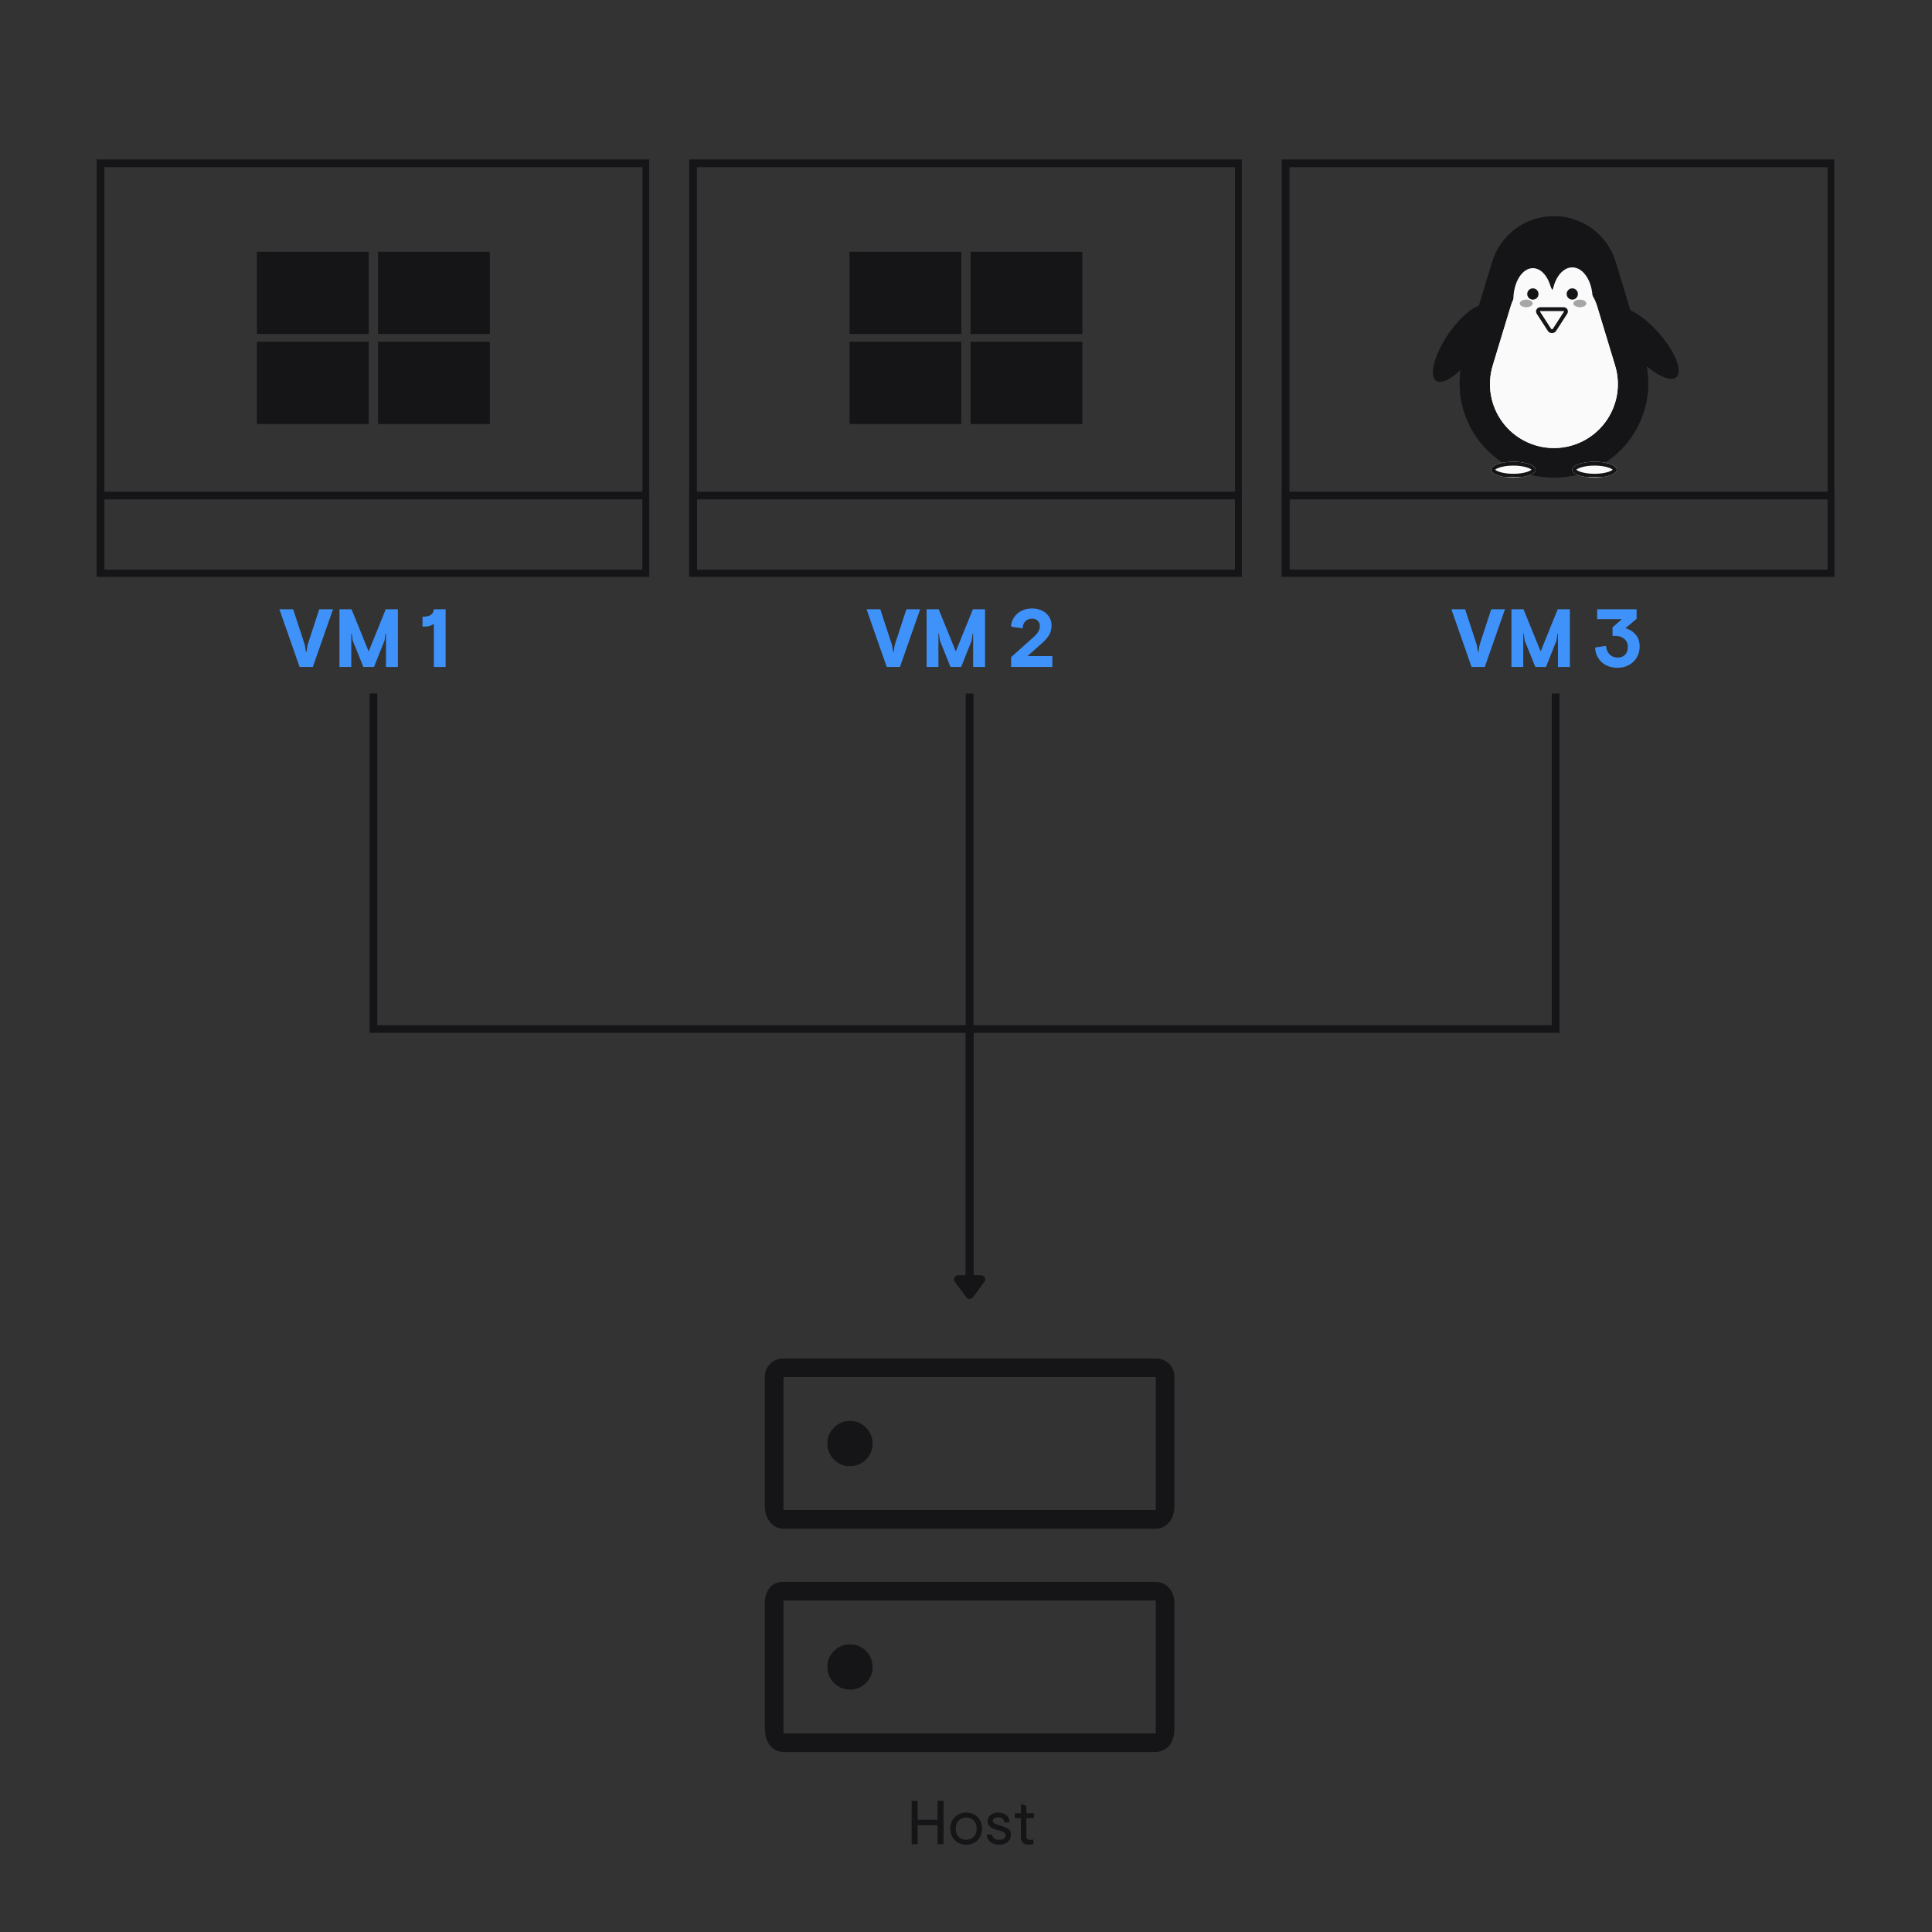 <svg xmlns="http://www.w3.org/2000/svg" xmlns:xlink="http://www.w3.org/1999/xlink" width="500" zoomAndPan="magnify" viewBox="0 0 375 375" height="500" preserveAspectRatio="xMidYMid meet" version="1.0"><rect x="0" y="0" width="375" height="375" fill="#333333" stroke="none"/><defs><g/><clipPath id="e2f90f1ce4"><path d="M 18.758 30.953 L 126.008 30.953 L 126.008 111.953 L 18.758 111.953 Z M 18.758 30.953 " clip-rule="nonzero"/></clipPath><clipPath id="b22e71c97f"><path d="M 18.762 95.434 L 126.008 95.434 L 126.008 111.934 L 18.762 111.934 Z M 18.762 95.434 " clip-rule="nonzero"/></clipPath><clipPath id="b4bd60e78c"><path d="M 248.785 30.953 L 356.035 30.953 L 356.035 111.953 L 248.785 111.953 Z M 248.785 30.953 " clip-rule="nonzero"/></clipPath><clipPath id="208076ae6b"><path d="M 248.789 95.434 L 356.035 95.434 L 356.035 111.934 L 248.789 111.934 Z M 248.789 95.434 " clip-rule="nonzero"/></clipPath><clipPath id="ce89c3b20b"><path d="M 49.875 48.875 L 71.598 48.875 L 71.598 64.832 L 49.875 64.832 Z M 49.875 48.875 " clip-rule="nonzero"/></clipPath><clipPath id="5bfddd1523"><path d="M 0.875 0.875 L 22.598 0.875 L 22.598 16.832 L 0.875 16.832 Z M 0.875 0.875 " clip-rule="nonzero"/></clipPath><clipPath id="e7d3131077"><rect x="0" width="23" y="0" height="17"/></clipPath><clipPath id="9df22fa9eb"><path d="M 49.875 66.344 L 71.598 66.344 L 71.598 82.305 L 49.875 82.305 Z M 49.875 66.344 " clip-rule="nonzero"/></clipPath><clipPath id="7ad70a8656"><path d="M 0.875 0.344 L 22.598 0.344 L 22.598 16.305 L 0.875 16.305 Z M 0.875 0.344 " clip-rule="nonzero"/></clipPath><clipPath id="dafaa3771a"><rect x="0" width="23" y="0" height="17"/></clipPath><clipPath id="802334e7ec"><path d="M 73.375 48.875 L 95.098 48.875 L 95.098 64.832 L 73.375 64.832 Z M 73.375 48.875 " clip-rule="nonzero"/></clipPath><clipPath id="a2bf4caf1a"><path d="M 0.375 0.875 L 22.098 0.875 L 22.098 16.832 L 0.375 16.832 Z M 0.375 0.875 " clip-rule="nonzero"/></clipPath><clipPath id="3284fb6a4d"><rect x="0" width="23" y="0" height="17"/></clipPath><clipPath id="948c4f7d2a"><path d="M 73.375 66.344 L 95.098 66.344 L 95.098 82.305 L 73.375 82.305 Z M 73.375 66.344 " clip-rule="nonzero"/></clipPath><clipPath id="976be3e4e2"><path d="M 0.375 0.344 L 22.098 0.344 L 22.098 16.305 L 0.375 16.305 Z M 0.375 0.344 " clip-rule="nonzero"/></clipPath><clipPath id="8a26b1048b"><rect x="0" width="23" y="0" height="17"/></clipPath><clipPath id="74b704f1c8"><path d="M 133.773 30.953 L 241.023 30.953 L 241.023 111.953 L 133.773 111.953 Z M 133.773 30.953 " clip-rule="nonzero"/></clipPath><clipPath id="6fd17493e0"><path d="M 133.777 95.434 L 241.023 95.434 L 241.023 111.934 L 133.777 111.934 Z M 133.777 95.434 " clip-rule="nonzero"/></clipPath><clipPath id="410e4050a4"><path d="M 164.891 48.875 L 186.609 48.875 L 186.609 64.832 L 164.891 64.832 Z M 164.891 48.875 " clip-rule="nonzero"/></clipPath><clipPath id="c876862dfc"><path d="M 0.891 0.875 L 22.609 0.875 L 22.609 16.832 L 0.891 16.832 Z M 0.891 0.875 " clip-rule="nonzero"/></clipPath><clipPath id="91bcec95d8"><rect x="0" width="23" y="0" height="17"/></clipPath><clipPath id="2fd36f06d9"><path d="M 164.891 66.344 L 186.609 66.344 L 186.609 82.305 L 164.891 82.305 Z M 164.891 66.344 " clip-rule="nonzero"/></clipPath><clipPath id="1e0d406a14"><path d="M 0.891 0.344 L 22.609 0.344 L 22.609 16.305 L 0.891 16.305 Z M 0.891 0.344 " clip-rule="nonzero"/></clipPath><clipPath id="132669be9a"><rect x="0" width="23" y="0" height="17"/></clipPath><clipPath id="989ef43c04"><path d="M 188.391 48.875 L 210.109 48.875 L 210.109 64.832 L 188.391 64.832 Z M 188.391 48.875 " clip-rule="nonzero"/></clipPath><clipPath id="1f44163400"><path d="M 0.391 0.875 L 22.109 0.875 L 22.109 16.832 L 0.391 16.832 Z M 0.391 0.875 " clip-rule="nonzero"/></clipPath><clipPath id="fa5a5509a3"><rect x="0" width="23" y="0" height="17"/></clipPath><clipPath id="daa1341d70"><path d="M 188.391 66.344 L 210.109 66.344 L 210.109 82.305 L 188.391 82.305 Z M 188.391 66.344 " clip-rule="nonzero"/></clipPath><clipPath id="57b79bdf22"><path d="M 0.391 0.344 L 22.109 0.344 L 22.109 16.305 L 0.391 16.305 Z M 0.391 0.344 " clip-rule="nonzero"/></clipPath><clipPath id="f4ddf5bfad"><rect x="0" width="23" y="0" height="17"/></clipPath><clipPath id="162143f6da"><path d="M 283.309 41.824 L 319.926 41.824 L 319.926 92.891 L 283.309 92.891 Z M 283.309 41.824 " clip-rule="nonzero"/></clipPath><clipPath id="6c012b8aa8"><path d="M 313.59 50.848 L 319.125 69.109 C 320.809 74.656 319.766 80.668 316.312 85.32 C 312.863 89.973 307.41 92.715 301.617 92.715 C 295.824 92.715 290.375 89.973 286.922 85.32 C 283.473 80.668 282.426 74.656 284.109 69.109 L 289.648 50.848 C 291.246 45.574 296.105 41.969 301.617 41.969 C 307.129 41.969 311.988 45.574 313.59 50.848 Z M 313.59 50.848 " clip-rule="nonzero"/></clipPath><clipPath id="5531d16200"><path d="M 0.309 0.824 L 36.926 0.824 L 36.926 51.879 L 0.309 51.879 Z M 0.309 0.824 " clip-rule="nonzero"/></clipPath><clipPath id="15be146368"><path d="M 30.59 9.848 L 36.125 28.109 C 37.809 33.656 36.766 39.668 33.312 44.32 C 29.863 48.973 24.41 51.715 18.617 51.715 C 12.824 51.715 7.375 48.973 3.922 44.32 C 0.473 39.668 -0.574 33.656 1.109 28.109 L 6.648 9.848 C 8.246 4.574 13.105 0.969 18.617 0.969 C 24.129 0.969 28.988 4.574 30.59 9.848 Z M 30.59 9.848 " clip-rule="nonzero"/></clipPath><clipPath id="6ae162b371"><rect x="0" width="37" y="0" height="52"/></clipPath><clipPath id="badb1d3818"><path d="M 283.117 41.438 L 320 41.438 L 320 92.375 L 283.117 92.375 Z M 283.117 41.438 " clip-rule="nonzero"/></clipPath><clipPath id="e21e2bc6e9"><path d="M 313.582 50.848 L 319.117 69.105 C 320.797 74.648 319.754 80.66 316.305 85.312 C 312.855 89.965 307.402 92.707 301.613 92.707 C 295.82 92.707 290.371 89.965 286.922 85.312 C 283.469 80.66 282.426 74.648 284.105 69.105 L 289.645 50.848 C 291.242 45.574 296.102 41.969 301.613 41.969 C 307.121 41.969 311.98 45.574 313.582 50.848 Z M 313.582 50.848 " clip-rule="nonzero"/></clipPath><clipPath id="5a0ad97138"><path d="M 289.199 53.102 L 314.039 53.102 L 314.039 87 L 289.199 87 Z M 289.199 53.102 " clip-rule="nonzero"/></clipPath><clipPath id="470b0755b0"><path d="M 309.984 59.383 L 313.496 70.961 C 314.637 74.723 313.93 78.801 311.586 81.957 C 309.246 85.113 305.547 86.973 301.617 86.973 C 297.688 86.973 293.988 85.113 291.648 81.957 C 289.309 78.801 288.598 74.723 289.738 70.961 L 293.25 59.383 C 294.367 55.699 297.766 53.176 301.617 53.176 C 305.469 53.176 308.867 55.699 309.984 59.383 Z M 309.984 59.383 " clip-rule="nonzero"/></clipPath><clipPath id="15e8a4fff3"><path d="M 0.199 0.102 L 25.039 0.102 L 25.039 34 L 0.199 34 Z M 0.199 0.102 " clip-rule="nonzero"/></clipPath><clipPath id="296fe1f45f"><path d="M 20.984 6.383 L 24.496 17.961 C 25.637 21.723 24.93 25.801 22.586 28.957 C 20.246 32.113 16.547 33.973 12.617 33.973 C 8.688 33.973 4.988 32.113 2.648 28.957 C 0.309 25.801 -0.402 21.723 0.738 17.961 L 4.25 6.383 C 5.367 2.699 8.766 0.176 12.617 0.176 C 16.469 0.176 19.867 2.699 20.984 6.383 Z M 20.984 6.383 " clip-rule="nonzero"/></clipPath><clipPath id="7eb37d1802"><rect x="0" width="26" y="0" height="34"/></clipPath><clipPath id="9af5e46152"><path d="M 289.066 53 L 314.16 53 L 314.16 87 L 289.066 87 Z M 289.066 53 " clip-rule="nonzero"/></clipPath><clipPath id="1d66cdf6c2"><path d="M 309.977 59.379 L 313.484 70.953 C 314.625 74.711 313.918 78.789 311.578 81.945 C 309.238 85.098 305.539 86.961 301.613 86.961 C 297.684 86.961 293.988 85.098 291.645 81.945 C 289.305 78.789 288.598 74.711 289.738 70.953 L 293.246 59.379 C 294.363 55.695 297.762 53.176 301.613 53.176 C 305.461 53.176 308.859 55.695 309.977 59.379 Z M 309.977 59.379 " clip-rule="nonzero"/></clipPath><clipPath id="44a8ef0612"><path d="M 299.23 52.652 L 303.398 52.652 L 303.398 56.293 L 299.23 56.293 Z M 299.23 52.652 " clip-rule="nonzero"/></clipPath><clipPath id="fd99bace4d"><path d="M 301.316 56.293 L 299.234 52.652 L 303.398 52.652 Z M 301.316 56.293 " clip-rule="nonzero"/></clipPath><clipPath id="f11f9d865b"><path d="M 0.23 0.652 L 4.398 0.652 L 4.398 4.293 L 0.23 4.293 Z M 0.23 0.652 " clip-rule="nonzero"/></clipPath><clipPath id="086e1d71bd"><path d="M 2.316 4.293 L 0.234 0.652 L 4.398 0.652 Z M 2.316 4.293 " clip-rule="nonzero"/></clipPath><clipPath id="1b771154d2"><rect x="0" width="5" y="0" height="5"/></clipPath><clipPath id="9d4dc1bdb7"><path d="M 293.742 52.047 L 301.316 52.047 L 301.316 64.297 L 293.742 64.297 Z M 293.742 52.047 " clip-rule="nonzero"/></clipPath><clipPath id="0f1c79c615"><path d="M 297.531 52.047 C 295.438 52.047 293.742 54.781 293.742 58.156 C 293.742 61.535 295.438 64.27 297.531 64.27 C 299.621 64.27 301.316 61.535 301.316 58.156 C 301.316 54.781 299.621 52.047 297.531 52.047 Z M 297.531 52.047 " clip-rule="nonzero"/></clipPath><clipPath id="37902ddfbb"><path d="M 0.742 0.047 L 8.316 0.047 L 8.316 12.297 L 0.742 12.297 Z M 0.742 0.047 " clip-rule="nonzero"/></clipPath><clipPath id="8ce8cf6446"><path d="M 4.531 0.047 C 2.438 0.047 0.742 2.781 0.742 6.156 C 0.742 9.535 2.438 12.27 4.531 12.27 C 6.621 12.27 8.316 9.535 8.316 6.156 C 8.316 2.781 6.621 0.047 4.531 0.047 Z M 4.531 0.047 " clip-rule="nonzero"/></clipPath><clipPath id="84680072fb"><rect x="0" width="9" y="0" height="13"/></clipPath><clipPath id="8b40a41718"><path d="M 301.242 51.895 L 309.117 51.895 L 309.117 64.137 L 301.242 64.137 Z M 301.242 51.895 " clip-rule="nonzero"/></clipPath><clipPath id="7ec344f3d1"><path d="M 305.18 51.895 C 303.004 51.895 301.242 54.633 301.242 58.008 C 301.242 61.383 303.004 64.121 305.18 64.121 C 307.355 64.121 309.117 61.383 309.117 58.008 C 309.117 54.633 307.355 51.895 305.18 51.895 Z M 305.18 51.895 " clip-rule="nonzero"/></clipPath><clipPath id="13a7d9977d"><path d="M 0.242 0.895 L 8.117 0.895 L 8.117 13.137 L 0.242 13.137 Z M 0.242 0.895 " clip-rule="nonzero"/></clipPath><clipPath id="21737e92d2"><path d="M 4.18 0.895 C 2.004 0.895 0.242 3.633 0.242 7.008 C 0.242 10.383 2.004 13.121 4.18 13.121 C 6.355 13.121 8.117 10.383 8.117 7.008 C 8.117 3.633 6.355 0.895 4.18 0.895 Z M 4.18 0.895 " clip-rule="nonzero"/></clipPath><clipPath id="4fb011ebb0"><rect x="0" width="9" y="0" height="14"/></clipPath><clipPath id="0febd98d95"><path d="M 305.18 89.621 L 313.812 89.621 L 313.812 92.715 L 305.18 92.715 Z M 305.18 89.621 " clip-rule="nonzero"/></clipPath><clipPath id="3f1a95bbbf"><path d="M 309.496 89.621 C 307.113 89.621 305.18 90.316 305.18 91.168 C 305.18 92.023 307.113 92.715 309.496 92.715 C 311.879 92.715 313.812 92.023 313.812 91.168 C 313.812 90.316 311.879 89.621 309.496 89.621 Z M 309.496 89.621 " clip-rule="nonzero"/></clipPath><clipPath id="824e7d0c5e"><path d="M 0.18 0.621 L 8.812 0.621 L 8.812 3.715 L 0.18 3.715 Z M 0.18 0.621 " clip-rule="nonzero"/></clipPath><clipPath id="345e3636ef"><path d="M 4.496 0.621 C 2.113 0.621 0.18 1.316 0.18 2.168 C 0.18 3.023 2.113 3.715 4.496 3.715 C 6.879 3.715 8.812 3.023 8.812 2.168 C 8.812 1.316 6.879 0.621 4.496 0.621 Z M 4.496 0.621 " clip-rule="nonzero"/></clipPath><clipPath id="6c5752690d"><rect x="0" width="9" y="0" height="4"/></clipPath><clipPath id="a9513c41f6"><path d="M 305.18 89.621 L 313.809 89.621 L 313.809 92.621 L 305.18 92.621 Z M 305.18 89.621 " clip-rule="nonzero"/></clipPath><clipPath id="f1dc8fb6d1"><path d="M 309.492 89.621 C 307.109 89.621 305.18 90.316 305.18 91.168 C 305.18 92.023 307.109 92.715 309.492 92.715 C 311.875 92.715 313.805 92.023 313.805 91.168 C 313.805 90.316 311.875 89.621 309.492 89.621 Z M 309.492 89.621 " clip-rule="nonzero"/></clipPath><clipPath id="68f0fd994b"><path d="M 289.426 89.621 L 298.059 89.621 L 298.059 92.715 L 289.426 92.715 Z M 289.426 89.621 " clip-rule="nonzero"/></clipPath><clipPath id="01def53bde"><path d="M 293.742 89.621 C 291.359 89.621 289.426 90.316 289.426 91.168 C 289.426 92.023 291.359 92.715 293.742 92.715 C 296.125 92.715 298.059 92.023 298.059 91.168 C 298.059 90.316 296.125 89.621 293.742 89.621 Z M 293.742 89.621 " clip-rule="nonzero"/></clipPath><clipPath id="2e0cc3afce"><path d="M 0.426 0.621 L 9.059 0.621 L 9.059 3.715 L 0.426 3.715 Z M 0.426 0.621 " clip-rule="nonzero"/></clipPath><clipPath id="759633f46b"><path d="M 4.742 0.621 C 2.359 0.621 0.426 1.316 0.426 2.168 C 0.426 3.023 2.359 3.715 4.742 3.715 C 7.125 3.715 9.059 3.023 9.059 2.168 C 9.059 1.316 7.125 0.621 4.742 0.621 Z M 4.742 0.621 " clip-rule="nonzero"/></clipPath><clipPath id="fde817a99f"><rect x="0" width="10" y="0" height="4"/></clipPath><clipPath id="3934de2d7a"><path d="M 289.426 89.621 L 298.055 89.621 L 298.055 92.621 L 289.426 92.621 Z M 289.426 89.621 " clip-rule="nonzero"/></clipPath><clipPath id="37860d733a"><path d="M 293.738 89.621 C 291.359 89.621 289.426 90.316 289.426 91.168 C 289.426 92.023 291.359 92.715 293.738 92.715 C 296.121 92.715 298.051 92.023 298.051 91.168 C 298.051 90.316 296.121 89.621 293.738 89.621 Z M 293.738 89.621 " clip-rule="nonzero"/></clipPath><clipPath id="dbcd199530"><path d="M 278 59 L 290 59 L 290 75 L 278 75 Z M 278 59 " clip-rule="nonzero"/></clipPath><clipPath id="bb18e95950"><path d="M 276.168 72.133 L 286.035 57.625 L 291.238 61.164 L 281.371 75.672 Z M 276.168 72.133 " clip-rule="nonzero"/></clipPath><clipPath id="125f1d9616"><path d="M 281.102 64.879 C 278.379 68.887 277.332 72.926 278.77 73.902 C 280.207 74.879 283.578 72.426 286.305 68.418 C 289.027 64.41 290.07 60.371 288.637 59.395 C 287.199 58.418 283.824 60.875 281.102 64.879 Z M 281.102 64.879 " clip-rule="nonzero"/></clipPath><clipPath id="64c3221d55"><path d="M 0 0 L 12 0 L 12 15.879 L 0 15.879 Z M 0 0 " clip-rule="nonzero"/></clipPath><clipPath id="ec405d4cd1"><path d="M -1.832 13.133 L 8.035 -1.375 L 13.238 2.164 L 3.371 16.672 Z M -1.832 13.133 " clip-rule="nonzero"/></clipPath><clipPath id="28ed0e00bc"><path d="M 3.102 5.879 C 0.379 9.887 -0.668 13.926 0.77 14.902 C 2.207 15.879 5.578 13.426 8.305 9.418 C 11.027 5.41 12.07 1.371 10.637 0.395 C 9.199 -0.582 5.824 1.875 3.102 5.879 Z M 3.102 5.879 " clip-rule="nonzero"/></clipPath><clipPath id="5ce1869952"><rect x="0" width="12" y="0" height="16"/></clipPath><clipPath id="2b12d2ba22"><path d="M 313 59 L 326 59 L 326 74 L 313 74 Z M 313 59 " clip-rule="nonzero"/></clipPath><clipPath id="639de3c439"><path d="M 323.027 75.289 L 311.367 62.176 L 316.07 57.996 L 327.727 71.109 Z M 323.027 75.289 " clip-rule="nonzero"/></clipPath><clipPath id="42f4a24fe1"><path d="M 317.199 68.734 C 320.418 72.355 324.078 74.352 325.379 73.199 C 326.676 72.047 325.117 68.176 321.898 64.555 C 318.68 60.934 315.02 58.934 313.723 60.086 C 312.422 61.242 313.98 65.113 317.199 68.734 Z M 317.199 68.734 " clip-rule="nonzero"/></clipPath><clipPath id="3a2d5fe875"><path d="M 0 0 L 13 0 L 13 15 L 0 15 Z M 0 0 " clip-rule="nonzero"/></clipPath><clipPath id="0d80d53605"><path d="M 10.027 16.289 L -1.633 3.176 L 3.07 -1.004 L 14.727 12.109 Z M 10.027 16.289 " clip-rule="nonzero"/></clipPath><clipPath id="d45eaea823"><path d="M 4.199 9.734 C 7.418 13.355 11.078 15.352 12.379 14.199 C 13.676 13.047 12.117 9.176 8.898 5.555 C 5.68 1.934 2.02 -0.066 0.723 1.086 C -0.578 2.242 0.98 6.113 4.199 9.734 Z M 4.199 9.734 " clip-rule="nonzero"/></clipPath><clipPath id="b4a152b519"><rect x="0" width="13" y="0" height="15"/></clipPath><clipPath id="789c9bcc7d"><path d="M 296.434 55.969 L 298.625 55.969 L 298.625 58.156 L 296.434 58.156 Z M 296.434 55.969 " clip-rule="nonzero"/></clipPath><clipPath id="0ef257468c"><path d="M 297.531 55.969 C 296.926 55.969 296.434 56.457 296.434 57.062 C 296.434 57.668 296.926 58.156 297.531 58.156 C 298.133 58.156 298.625 57.668 298.625 57.062 C 298.625 56.457 298.133 55.969 297.531 55.969 Z M 297.531 55.969 " clip-rule="nonzero"/></clipPath><clipPath id="6b287d8aea"><path d="M 0.434 0.969 L 2.625 0.969 L 2.625 3.156 L 0.434 3.156 Z M 0.434 0.969 " clip-rule="nonzero"/></clipPath><clipPath id="f463549d94"><path d="M 1.531 0.969 C 0.926 0.969 0.434 1.457 0.434 2.062 C 0.434 2.668 0.926 3.156 1.531 3.156 C 2.133 3.156 2.625 2.668 2.625 2.062 C 2.625 1.457 2.133 0.969 1.531 0.969 Z M 1.531 0.969 " clip-rule="nonzero"/></clipPath><clipPath id="4b65b06c9f"><rect x="0" width="3" y="0" height="4"/></clipPath><clipPath id="0d569fb1d6"><path d="M 304.086 55.969 L 306.273 55.969 L 306.273 58.156 L 304.086 58.156 Z M 304.086 55.969 " clip-rule="nonzero"/></clipPath><clipPath id="9b1c1f508f"><path d="M 305.18 55.969 C 304.574 55.969 304.086 56.457 304.086 57.062 C 304.086 57.668 304.574 58.156 305.18 58.156 C 305.785 58.156 306.273 57.668 306.273 57.062 C 306.273 56.457 305.785 55.969 305.18 55.969 Z M 305.18 55.969 " clip-rule="nonzero"/></clipPath><clipPath id="e523cb41f1"><path d="M 0.086 0.969 L 2.273 0.969 L 2.273 3.156 L 0.086 3.156 Z M 0.086 0.969 " clip-rule="nonzero"/></clipPath><clipPath id="94c5bfae9d"><path d="M 1.18 0.969 C 0.574 0.969 0.086 1.457 0.086 2.062 C 0.086 2.668 0.574 3.156 1.18 3.156 C 1.785 3.156 2.273 2.668 2.273 2.062 C 2.273 1.457 1.785 0.969 1.18 0.969 Z M 1.18 0.969 " clip-rule="nonzero"/></clipPath><clipPath id="c5b7dce19e"><rect x="0" width="3" y="0" height="4"/></clipPath><clipPath id="1d594f613a"><path d="M 298.133 59.629 L 304.348 59.629 L 304.348 64.676 L 298.133 64.676 Z M 298.133 59.629 " clip-rule="nonzero"/></clipPath><clipPath id="74e7ac3967"><path d="M 300.422 64.219 L 298.27 60.887 C 298.109 60.637 298.098 60.316 298.238 60.055 C 298.383 59.789 298.656 59.629 298.957 59.629 L 303.512 59.629 C 303.812 59.629 304.086 59.789 304.23 60.055 C 304.371 60.316 304.359 60.637 304.199 60.887 L 302.047 64.219 C 301.871 64.492 301.562 64.66 301.234 64.66 C 300.906 64.66 300.598 64.492 300.422 64.219 Z M 300.422 64.219 " clip-rule="nonzero"/></clipPath><clipPath id="90aa1f0afc"><path d="M 0.133 0.629 L 6.348 0.629 L 6.348 5.676 L 0.133 5.676 Z M 0.133 0.629 " clip-rule="nonzero"/></clipPath><clipPath id="ceb0e9267c"><path d="M 2.422 5.219 L 0.27 1.887 C 0.109 1.637 0.098 1.316 0.238 1.055 C 0.383 0.789 0.656 0.629 0.957 0.629 L 5.512 0.629 C 5.812 0.629 6.086 0.789 6.23 1.055 C 6.371 1.316 6.359 1.637 6.199 1.887 L 4.047 5.219 C 3.871 5.492 3.562 5.66 3.234 5.66 C 2.906 5.66 2.598 5.492 2.422 5.219 Z M 2.422 5.219 " clip-rule="nonzero"/></clipPath><clipPath id="ba5ec5f5d7"><rect x="0" width="7" y="0" height="6"/></clipPath><clipPath id="330464e2a7"><path d="M 298.145 59.613 L 304.344 59.613 L 304.344 64.723 L 298.145 64.723 Z M 298.145 59.613 " clip-rule="nonzero"/></clipPath><clipPath id="66bee5839a"><path d="M 300.426 64.215 L 298.277 60.891 C 298.117 60.641 298.105 60.32 298.246 60.059 C 298.391 59.793 298.664 59.633 298.965 59.633 L 303.512 59.633 C 303.812 59.633 304.086 59.793 304.23 60.059 C 304.371 60.32 304.359 60.641 304.199 60.891 L 302.051 64.215 C 301.871 64.492 301.566 64.66 301.238 64.66 C 300.91 64.66 300.605 64.492 300.426 64.215 Z M 300.426 64.215 " clip-rule="nonzero"/></clipPath><clipPath id="66282ee698"><path d="M 294.98 58.156 L 297.5 58.156 L 297.5 59.629 L 294.98 59.629 Z M 294.98 58.156 " clip-rule="nonzero"/></clipPath><clipPath id="cd6c85e6b1"><path d="M 296.238 58.156 C 295.543 58.156 294.98 58.488 294.98 58.895 C 294.98 59.301 295.543 59.629 296.238 59.629 C 296.934 59.629 297.496 59.301 297.496 58.895 C 297.496 58.488 296.934 58.156 296.238 58.156 Z M 296.238 58.156 " clip-rule="nonzero"/></clipPath><clipPath id="6b842c1e5b"><path d="M 0.98 0.156 L 3.5 0.156 L 3.5 1.629 L 0.98 1.629 Z M 0.98 0.156 " clip-rule="nonzero"/></clipPath><clipPath id="17bfa553ae"><path d="M 2.238 0.156 C 1.543 0.156 0.98 0.488 0.98 0.895 C 0.98 1.301 1.543 1.629 2.238 1.629 C 2.934 1.629 3.496 1.301 3.496 0.895 C 3.496 0.488 2.934 0.156 2.238 0.156 Z M 2.238 0.156 " clip-rule="nonzero"/></clipPath><clipPath id="46e1e9bded"><rect x="0" width="4" y="0" height="2"/></clipPath><clipPath id="ffdaa6da65"><path d="M 305.395 58.156 L 307.914 58.156 L 307.914 59.629 L 305.395 59.629 Z M 305.395 58.156 " clip-rule="nonzero"/></clipPath><clipPath id="adbd6728f6"><path d="M 306.652 58.156 C 305.957 58.156 305.395 58.488 305.395 58.895 C 305.395 59.301 305.957 59.629 306.652 59.629 C 307.348 59.629 307.91 59.301 307.91 58.895 C 307.91 58.488 307.348 58.156 306.652 58.156 Z M 306.652 58.156 " clip-rule="nonzero"/></clipPath><clipPath id="a7e48677f2"><path d="M 0.395 0.156 L 2.914 0.156 L 2.914 1.629 L 0.395 1.629 Z M 0.395 0.156 " clip-rule="nonzero"/></clipPath><clipPath id="e3d9df8d2d"><path d="M 1.652 0.156 C 0.957 0.156 0.395 0.488 0.395 0.895 C 0.395 1.301 0.957 1.629 1.652 1.629 C 2.348 1.629 2.91 1.301 2.91 0.895 C 2.91 0.488 2.348 0.156 1.652 0.156 Z M 1.652 0.156 " clip-rule="nonzero"/></clipPath><clipPath id="12ca1f801f"><rect x="0" width="3" y="0" height="2"/></clipPath></defs><g clip-path="url(#e2f90f1ce4)"><path stroke-linecap="butt" transform="matrix(0.75, 0, 0, 0.75, 18.759, 30.952)" fill="none" stroke-linejoin="miter" d="M -0.002 0.001 L 143.264 0.001 L 143.264 108.204 L -0.002 108.204 Z M -0.002 0.001 " stroke="#151417" stroke-width="4" stroke-opacity="1" stroke-miterlimit="4"/></g><g clip-path="url(#b22e71c97f)"><path stroke-linecap="butt" transform="matrix(0.75, 0, 0, 0.75, 18.763, 95.434)" fill="none" stroke-linejoin="miter" d="M -0.002 0 L 143.253 0 L 143.253 22.234 L -0.002 22.234 Z M -0.002 0 " stroke="#151417" stroke-width="4" stroke-opacity="1" stroke-miterlimit="4"/></g><g clip-path="url(#b4bd60e78c)"><path stroke-linecap="butt" transform="matrix(0.75, 0, 0, 0.75, 248.787, 30.952)" fill="none" stroke-linejoin="miter" d="M -0.002 0.001 L 143.264 0.001 L 143.264 108.204 L -0.002 108.204 Z M -0.002 0.001 " stroke="#151417" stroke-width="4" stroke-opacity="1" stroke-miterlimit="4"/></g><g clip-path="url(#208076ae6b)"><path stroke-linecap="butt" transform="matrix(0.75, 0, 0, 0.75, 248.791, 95.434)" fill="none" stroke-linejoin="miter" d="M -0.002 0 L 143.253 0 L 143.253 22.234 L -0.002 22.234 Z M -0.002 0 " stroke="#151417" stroke-width="4" stroke-opacity="1" stroke-miterlimit="4"/></g><g clip-path="url(#ce89c3b20b)"><g transform="matrix(1, 0, 0, 1, 49, 48)"><g clip-path="url(#e7d3131077)"><g clip-path="url(#5bfddd1523)"><path fill="#151417" d="M 0.875 0.875 L 22.566 0.875 L 22.566 16.832 L 0.875 16.832 Z M 0.875 0.875 " fill-opacity="1" fill-rule="nonzero"/></g></g></g></g><g clip-path="url(#9df22fa9eb)"><g transform="matrix(1, 0, 0, 1, 49, 66)"><g clip-path="url(#dafaa3771a)"><g clip-path="url(#7ad70a8656)"><path fill="#151417" d="M 0.875 0.344 L 22.566 0.344 L 22.566 16.305 L 0.875 16.305 Z M 0.875 0.344 " fill-opacity="1" fill-rule="nonzero"/></g></g></g></g><g clip-path="url(#802334e7ec)"><g transform="matrix(1, 0, 0, 1, 73, 48)"><g clip-path="url(#3284fb6a4d)"><g clip-path="url(#a2bf4caf1a)"><path fill="#151417" d="M 0.375 0.875 L 22.07 0.875 L 22.07 16.832 L 0.375 16.832 Z M 0.375 0.875 " fill-opacity="1" fill-rule="nonzero"/></g></g></g></g><g clip-path="url(#948c4f7d2a)"><g transform="matrix(1, 0, 0, 1, 73, 66)"><g clip-path="url(#8a26b1048b)"><g clip-path="url(#976be3e4e2)"><path fill="#151417" d="M 0.375 0.344 L 22.07 0.344 L 22.07 16.305 L 0.375 16.305 Z M 0.375 0.344 " fill-opacity="1" fill-rule="nonzero"/></g></g></g></g><g clip-path="url(#74b704f1c8)"><path stroke-linecap="butt" transform="matrix(0.75, 0, 0, 0.75, 133.773, 30.952)" fill="none" stroke-linejoin="miter" d="M 0.001 0.001 L 143.261 0.001 L 143.261 108.204 L 0.001 108.204 Z M 0.001 0.001 " stroke="#151417" stroke-width="4" stroke-opacity="1" stroke-miterlimit="4"/></g><g clip-path="url(#6fd17493e0)"><path stroke-linecap="butt" transform="matrix(0.75, 0, 0, 0.75, 133.777, 95.434)" fill="none" stroke-linejoin="miter" d="M 0 0 L 143.25 0 L 143.25 22.234 L 0 22.234 Z M 0 0 " stroke="#151417" stroke-width="4" stroke-opacity="1" stroke-miterlimit="4"/></g><g clip-path="url(#410e4050a4)"><g transform="matrix(1, 0, 0, 1, 164, 48)"><g clip-path="url(#91bcec95d8)"><g clip-path="url(#c876862dfc)"><path fill="#151417" d="M 0.891 0.875 L 22.582 0.875 L 22.582 16.832 L 0.891 16.832 Z M 0.891 0.875 " fill-opacity="1" fill-rule="nonzero"/></g></g></g></g><g clip-path="url(#2fd36f06d9)"><g transform="matrix(1, 0, 0, 1, 164, 66)"><g clip-path="url(#132669be9a)"><g clip-path="url(#1e0d406a14)"><path fill="#151417" d="M 0.891 0.344 L 22.582 0.344 L 22.582 16.305 L 0.891 16.305 Z M 0.891 0.344 " fill-opacity="1" fill-rule="nonzero"/></g></g></g></g><g clip-path="url(#989ef43c04)"><g transform="matrix(1, 0, 0, 1, 188, 48)"><g clip-path="url(#fa5a5509a3)"><g clip-path="url(#1f44163400)"><path fill="#151417" d="M 0.391 0.875 L 22.082 0.875 L 22.082 16.832 L 0.391 16.832 Z M 0.391 0.875 " fill-opacity="1" fill-rule="nonzero"/></g></g></g></g><g clip-path="url(#daa1341d70)"><g transform="matrix(1, 0, 0, 1, 188, 66)"><g clip-path="url(#f4ddf5bfad)"><g clip-path="url(#57b79bdf22)"><path fill="#151417" d="M 0.391 0.344 L 22.082 0.344 L 22.082 16.305 L 0.391 16.305 Z M 0.391 0.344 " fill-opacity="1" fill-rule="nonzero"/></g></g></g></g><g clip-path="url(#162143f6da)"><g clip-path="url(#6c012b8aa8)"><g transform="matrix(1, 0, 0, 1, 283, 41)"><g clip-path="url(#6ae162b371)"><g clip-path="url(#5531d16200)"><g clip-path="url(#15be146368)"><path fill="#151417" d="M -6.051 -29.625 L 43.285 -29.625 L 43.285 51.699 L -6.051 51.699 Z M -6.051 -29.625 " fill-opacity="1" fill-rule="nonzero"/></g></g></g></g></g></g><g clip-path="url(#badb1d3818)"><g clip-path="url(#e21e2bc6e9)"><path stroke-linecap="butt" transform="matrix(0.75, 0, 0, 0.75, 276.95, 11.381)" fill="none" stroke-linejoin="miter" d="M 48.843 52.622 L 56.223 76.966 C 58.463 84.356 57.072 92.372 52.473 98.575 C 47.874 104.778 40.603 108.434 32.884 108.434 C 25.161 108.434 17.895 104.778 13.296 98.575 C 8.692 92.372 7.301 84.356 9.541 76.966 L 16.926 52.622 C 19.056 45.591 25.536 40.783 32.884 40.783 C 40.228 40.783 46.707 45.591 48.843 52.622 Z M 48.843 52.622 " stroke="#151417" stroke-width="4" stroke-opacity="1" stroke-miterlimit="4"/></g></g><g clip-path="url(#5a0ad97138)"><g clip-path="url(#470b0755b0)"><g transform="matrix(1, 0, 0, 1, 289, 53)"><g clip-path="url(#7eb37d1802)"><g clip-path="url(#15e8a4fff3)"><g clip-path="url(#296fe1f45f)"><path fill="#fafafa" d="M -4.117 -21.207 L 29.352 -21.207 L 29.352 33.961 L -4.117 33.961 Z M -4.117 -21.207 " fill-opacity="1" fill-rule="nonzero"/></g></g></g></g></g></g><g clip-path="url(#9af5e46152)"><g clip-path="url(#1d66cdf6c2)"><path stroke-linecap="butt" transform="matrix(0.75, 0, 0, 0.75, 284.883, 31.797)" fill="none" stroke-linejoin="miter" d="M 33.458 36.776 L 38.135 52.209 C 39.655 57.219 38.713 62.656 35.593 66.865 C 32.473 71.068 27.541 73.552 22.307 73.552 C 17.067 73.552 12.14 71.068 9.015 66.865 C 5.895 62.656 4.952 57.219 6.473 52.209 L 11.15 36.776 C 12.64 31.865 17.171 28.505 22.307 28.505 C 27.437 28.505 31.968 31.865 33.458 36.776 Z M 33.458 36.776 " stroke="#fafafa" stroke-width="4" stroke-opacity="1" stroke-miterlimit="4"/></g></g><g clip-path="url(#44a8ef0612)"><g clip-path="url(#fd99bace4d)"><g transform="matrix(1, 0, 0, 1, 299, 52)"><g clip-path="url(#1b771154d2)"><g clip-path="url(#f11f9d865b)"><g clip-path="url(#086e1d71bd)"><path fill="#151417" d="M 4.398 4.293 L 0.23 4.293 L 0.23 0.652 L 4.398 0.652 Z M 4.398 4.293 " fill-opacity="1" fill-rule="nonzero"/></g></g></g></g></g></g><g clip-path="url(#9d4dc1bdb7)"><g clip-path="url(#0f1c79c615)"><g transform="matrix(1, 0, 0, 1, 293, 52)"><g clip-path="url(#84680072fb)"><g clip-path="url(#37902ddfbb)"><g clip-path="url(#8ce8cf6446)"><path fill="#fafafa" d="M 0.742 0.047 L 8.316 0.047 L 8.316 12.266 L 0.742 12.266 Z M 0.742 0.047 " fill-opacity="1" fill-rule="nonzero"/></g></g></g></g></g></g><g clip-path="url(#8b40a41718)"><g clip-path="url(#7ec344f3d1)"><g transform="matrix(1, 0, 0, 1, 301, 51)"><g clip-path="url(#4fb011ebb0)"><g clip-path="url(#13a7d9977d)"><g clip-path="url(#21737e92d2)"><path fill="#fafafa" d="M 0.242 0.895 L 8.117 0.895 L 8.117 13.109 L 0.242 13.109 Z M 0.242 0.895 " fill-opacity="1" fill-rule="nonzero"/></g></g></g></g></g></g><g clip-path="url(#0febd98d95)"><g clip-path="url(#3f1a95bbbf)"><g transform="matrix(1, 0, 0, 1, 305, 89)"><g clip-path="url(#6c5752690d)"><g clip-path="url(#824e7d0c5e)"><g clip-path="url(#345e3636ef)"><path fill="#fafafa" d="M 0.18 0.621 L 8.812 0.621 L 8.812 3.715 L 0.18 3.715 Z M 0.18 0.621 " fill-opacity="1" fill-rule="nonzero"/></g></g></g></g></g></g><g clip-path="url(#a9513c41f6)"><g clip-path="url(#f1dc8fb6d1)"><path stroke-linecap="butt" transform="matrix(0.75, 0, 0, 0.75, 305.18, 89.622)" fill="none" stroke-linejoin="miter" d="M 5.75 -0.002 C 2.573 -0.002 -0 0.925 -0 2.061 C -0 3.201 2.573 4.123 5.75 4.123 C 8.927 4.123 11.5 3.201 11.5 2.061 C 11.5 0.925 8.927 -0.002 5.75 -0.002 Z M 5.75 -0.002 " stroke="#151417" stroke-width="2" stroke-opacity="1" stroke-miterlimit="4"/></g></g><g clip-path="url(#68f0fd994b)"><g clip-path="url(#01def53bde)"><g transform="matrix(1, 0, 0, 1, 289, 89)"><g clip-path="url(#fde817a99f)"><g clip-path="url(#2e0cc3afce)"><g clip-path="url(#759633f46b)"><path fill="#fafafa" d="M 0.426 0.621 L 9.059 0.621 L 9.059 3.715 L 0.426 3.715 Z M 0.426 0.621 " fill-opacity="1" fill-rule="nonzero"/></g></g></g></g></g></g><g clip-path="url(#3934de2d7a)"><g clip-path="url(#37860d733a)"><path stroke-linecap="butt" transform="matrix(0.75, 0, 0, 0.75, 289.427, 89.622)" fill="none" stroke-linejoin="miter" d="M 5.748 -0.002 C 2.576 -0.002 -0.002 0.925 -0.002 2.061 C -0.002 3.201 2.576 4.123 5.748 4.123 C 8.925 4.123 11.498 3.201 11.498 2.061 C 11.498 0.925 8.925 -0.002 5.748 -0.002 Z M 5.748 -0.002 " stroke="#151417" stroke-width="2" stroke-opacity="1" stroke-miterlimit="4"/></g></g><g clip-path="url(#dbcd199530)"><g clip-path="url(#bb18e95950)"><g clip-path="url(#125f1d9616)"><g transform="matrix(1, 0, 0, 1, 278, 59)"><g clip-path="url(#5ce1869952)"><g clip-path="url(#64c3221d55)"><g clip-path="url(#ec405d4cd1)"><g clip-path="url(#28ed0e00bc)"><path fill="#151417" d="M -1.832 13.133 L 8.035 -1.375 L 13.238 2.164 L 3.371 16.672 Z M -1.832 13.133 " fill-opacity="1" fill-rule="nonzero"/></g></g></g></g></g></g></g></g><g clip-path="url(#2b12d2ba22)"><g clip-path="url(#639de3c439)"><g clip-path="url(#42f4a24fe1)"><g transform="matrix(1, 0, 0, 1, 313, 59)"><g clip-path="url(#b4a152b519)"><g clip-path="url(#3a2d5fe875)"><g clip-path="url(#0d80d53605)"><g clip-path="url(#d45eaea823)"><path fill="#151417" d="M 10.027 16.289 L -1.633 3.176 L 3.07 -1.004 L 14.727 12.109 Z M 10.027 16.289 " fill-opacity="1" fill-rule="nonzero"/></g></g></g></g></g></g></g></g><g clip-path="url(#789c9bcc7d)"><g clip-path="url(#0ef257468c)"><g transform="matrix(1, 0, 0, 1, 296, 55)"><g clip-path="url(#4b65b06c9f)"><g clip-path="url(#6b287d8aea)"><g clip-path="url(#f463549d94)"><path fill="#151417" d="M 0.434 0.969 L 2.625 0.969 L 2.625 3.156 L 0.434 3.156 Z M 0.434 0.969 " fill-opacity="1" fill-rule="nonzero"/></g></g></g></g></g></g><g clip-path="url(#0d569fb1d6)"><g clip-path="url(#9b1c1f508f)"><g transform="matrix(1, 0, 0, 1, 304, 55)"><g clip-path="url(#c5b7dce19e)"><g clip-path="url(#e523cb41f1)"><g clip-path="url(#94c5bfae9d)"><path fill="#151417" d="M 0.086 0.969 L 2.273 0.969 L 2.273 3.156 L 0.086 3.156 Z M 0.086 0.969 " fill-opacity="1" fill-rule="nonzero"/></g></g></g></g></g></g><g clip-path="url(#1d594f613a)"><g clip-path="url(#74e7ac3967)"><g transform="matrix(1, 0, 0, 1, 298, 59)"><g clip-path="url(#ba5ec5f5d7)"><g clip-path="url(#90aa1f0afc)"><g clip-path="url(#ceb0e9267c)"><path fill="#fafafa" d="M 7.012 6.477 L -0.551 6.477 L -0.551 0.629 L 7.012 0.629 Z M 7.012 6.477 " fill-opacity="1" fill-rule="nonzero"/></g></g></g></g></g></g><g clip-path="url(#330464e2a7)"><g clip-path="url(#66bee5839a)"><path stroke-linecap="butt" transform="matrix(-0.75, 0, 0, -0.75, 305.012, 65.475)" fill="none" stroke-linejoin="miter" d="M 6.115 1.68 L 8.979 6.112 C 9.193 6.446 9.208 6.873 9.021 7.222 C 8.828 7.576 8.464 7.79 8.063 7.79 L 2 7.79 C 1.599 7.79 1.234 7.576 1.042 7.222 C 0.854 6.873 0.87 6.446 1.083 6.112 L 3.948 1.68 C 4.188 1.31 4.594 1.086 5.031 1.086 C 5.469 1.086 5.875 1.31 6.115 1.68 Z M 6.115 1.68 " stroke="#151417" stroke-width="2" stroke-opacity="1" stroke-miterlimit="4"/></g></g><g clip-path="url(#66282ee698)"><g clip-path="url(#cd6c85e6b1)"><g transform="matrix(1, 0, 0, 1, 294, 58)"><g clip-path="url(#46e1e9bded)"><g clip-path="url(#6b842c1e5b)"><g clip-path="url(#17bfa553ae)"><path fill="#a6a6a6" d="M 0.98 0.156 L 3.492 0.156 L 3.492 1.629 L 0.98 1.629 Z M 0.98 0.156 " fill-opacity="1" fill-rule="nonzero"/></g></g></g></g></g></g><g clip-path="url(#ffdaa6da65)"><g clip-path="url(#adbd6728f6)"><g transform="matrix(1, 0, 0, 1, 305, 58)"><g clip-path="url(#12ca1f801f)"><g clip-path="url(#a7e48677f2)"><g clip-path="url(#e3d9df8d2d)"><path fill="#a6a6a6" d="M 0.395 0.156 L 2.906 0.156 L 2.906 1.629 L 0.395 1.629 Z M 0.395 0.156 " fill-opacity="1" fill-rule="nonzero"/></g></g></g></g></g></g><g fill="#3f92fa" fill-opacity="1"><g transform="translate(54.043, 129.461)"><g><path d="M 6.672 0 L 4.109 0 L 0.188 -11.203 L 2.859 -11.203 L 5.125 -4.266 L 5.344 -2.891 L 5.438 -2.891 L 5.656 -4.266 L 7.922 -11.203 L 10.594 -11.203 Z M 6.672 0 "/></g></g></g><g fill="#3f92fa" fill-opacity="1"><g transform="translate(64.825, 129.461)"><g><path d="M 3.359 0 L 1.062 0 L 1.062 -11.203 L 3.406 -11.203 L 6.734 -3.016 L 10.047 -11.203 L 12.406 -11.203 L 12.406 0 L 10.094 0 L 10.094 -6.484 L 10 -6.484 L 9.812 -5.125 L 7.766 0 L 5.703 0 L 3.641 -5.125 L 3.453 -6.484 L 3.359 -6.484 Z M 3.359 0 "/></g></g></g><g fill="#3f92fa" fill-opacity="1"><g transform="translate(78.277, 129.461)"><g/></g></g><g fill="#3f92fa" fill-opacity="1"><g transform="translate(81.636, 129.461)"><g><path d="M 2.578 -8.406 C 2.328 -8.188 2.035 -8.035 1.703 -7.953 C 1.367 -7.867 0.926 -7.828 0.375 -7.828 L 0.375 -9.766 L 0.578 -9.766 C 1.18 -9.766 1.648 -9.879 1.984 -10.109 C 2.316 -10.336 2.516 -10.703 2.578 -11.203 L 4.859 -11.203 L 4.859 0 L 2.578 0 Z M 2.578 -8.406 "/></g></g></g><g fill="#3f92fa" fill-opacity="1"><g transform="translate(87.559, 129.461)"><g/></g></g><g fill="#3f92fa" fill-opacity="1"><g transform="translate(168.007, 129.461)"><g><path d="M 6.672 0 L 4.109 0 L 0.188 -11.203 L 2.859 -11.203 L 5.125 -4.266 L 5.344 -2.891 L 5.438 -2.891 L 5.656 -4.266 L 7.922 -11.203 L 10.594 -11.203 Z M 6.672 0 "/></g></g></g><g fill="#3f92fa" fill-opacity="1"><g transform="translate(178.789, 129.461)"><g><path d="M 3.359 0 L 1.062 0 L 1.062 -11.203 L 3.406 -11.203 L 6.734 -3.016 L 10.047 -11.203 L 12.406 -11.203 L 12.406 0 L 10.094 0 L 10.094 -6.484 L 10 -6.484 L 9.812 -5.125 L 7.766 0 L 5.703 0 L 3.641 -5.125 L 3.453 -6.484 L 3.359 -6.484 Z M 3.359 0 "/></g></g></g><g fill="#3f92fa" fill-opacity="1"><g transform="translate(192.241, 129.461)"><g/></g></g><g fill="#3f92fa" fill-opacity="1"><g transform="translate(195.601, 129.461)"><g><path d="M 0.656 0 L 0.656 -1.906 L 5.125 -5.906 C 5.477 -6.238 5.75 -6.562 5.938 -6.875 C 6.133 -7.195 6.234 -7.551 6.234 -7.938 C 6.234 -8.363 6.098 -8.707 5.828 -8.969 C 5.555 -9.238 5.188 -9.375 4.719 -9.375 C 4.176 -9.375 3.738 -9.203 3.406 -8.859 C 3.082 -8.523 2.91 -8.07 2.891 -7.5 L 0.766 -7.797 L 0.641 -8.016 C 0.711 -8.617 0.922 -9.176 1.266 -9.688 C 1.617 -10.195 2.086 -10.602 2.672 -10.906 C 3.266 -11.207 3.941 -11.359 4.703 -11.359 C 5.441 -11.359 6.094 -11.219 6.656 -10.938 C 7.227 -10.664 7.676 -10.281 8 -9.781 C 8.332 -9.281 8.5 -8.703 8.5 -8.047 C 8.5 -7.367 8.344 -6.758 8.031 -6.219 C 7.719 -5.688 7.254 -5.148 6.641 -4.609 L 3.828 -2.109 L 8.656 -2.109 L 8.656 0 Z M 0.656 0 "/></g></g></g><g fill="#3f92fa" fill-opacity="1"><g transform="translate(205.027, 129.461)"><g/></g></g><g fill="#3f92fa" fill-opacity="1"><g transform="translate(281.522, 129.461)"><g><path d="M 6.672 0 L 4.109 0 L 0.188 -11.203 L 2.859 -11.203 L 5.125 -4.266 L 5.344 -2.891 L 5.438 -2.891 L 5.656 -4.266 L 7.922 -11.203 L 10.594 -11.203 Z M 6.672 0 "/></g></g></g><g fill="#3f92fa" fill-opacity="1"><g transform="translate(292.303, 129.461)"><g><path d="M 3.359 0 L 1.062 0 L 1.062 -11.203 L 3.406 -11.203 L 6.734 -3.016 L 10.047 -11.203 L 12.406 -11.203 L 12.406 0 L 10.094 0 L 10.094 -6.484 L 10 -6.484 L 9.812 -5.125 L 7.766 0 L 5.703 0 L 3.641 -5.125 L 3.453 -6.484 L 3.359 -6.484 Z M 3.359 0 "/></g></g></g><g fill="#3f92fa" fill-opacity="1"><g transform="translate(305.756, 129.461)"><g/></g></g><g fill="#3f92fa" fill-opacity="1"><g transform="translate(309.115, 129.461)"><g><path d="M 4.875 0.156 C 4.02 0.156 3.27 -0.008 2.625 -0.344 C 1.977 -0.676 1.473 -1.133 1.109 -1.719 C 0.742 -2.301 0.535 -2.957 0.484 -3.688 L 0.656 -3.812 L 2.609 -4.094 C 2.66 -3.414 2.891 -2.867 3.297 -2.453 C 3.703 -2.035 4.234 -1.828 4.891 -1.828 C 5.484 -1.828 5.957 -2.008 6.312 -2.375 C 6.664 -2.738 6.844 -3.254 6.844 -3.922 C 6.844 -4.566 6.613 -5.078 6.156 -5.453 C 5.695 -5.836 5.133 -6.031 4.469 -6.031 L 3.875 -6.031 L 3.875 -7.688 L 5.688 -9.281 L 0.891 -9.281 L 0.891 -11.203 L 8.547 -11.203 L 8.547 -9.344 L 6.375 -7.516 C 7.164 -7.316 7.82 -6.914 8.344 -6.312 C 8.875 -5.707 9.141 -4.922 9.141 -3.953 C 9.141 -3.172 8.953 -2.469 8.578 -1.844 C 8.211 -1.219 7.703 -0.727 7.047 -0.375 C 6.398 -0.02 5.676 0.156 4.875 0.156 Z M 4.875 0.156 "/></g></g></g><g fill="#3f92fa" fill-opacity="1"><g transform="translate(318.986, 129.461)"><g/></g></g><path stroke-linecap="butt" transform="matrix(0.75, 0, 0, 0.75, 71.736, 134.611)" fill="none" stroke-linejoin="miter" d="M 1.003 -0.002 L 1.003 86.821 L 155.294 86.821 L 155.294 151.123 " stroke="#151417" stroke-width="2" stroke-opacity="1" stroke-miterlimit="4"/><path stroke-linecap="round" transform="matrix(0.75, 0, 0, 0.75, 71.736, 134.611)" fill-opacity="1" fill="#151417" fill-rule="nonzero" stroke-linejoin="round" d="M 158.294 151.623 L 155.294 155.623 L 152.294 151.623 Z M 158.294 151.623 " stroke="#151417" stroke-width="2" stroke-opacity="1" stroke-miterlimit="4"/><path stroke-linecap="butt" transform="matrix(0.75, 0, 0, 0.75, 187.458, 134.611)" fill="none" stroke-linejoin="miter" d="M 152.65 -0.002 L 152.65 86.821 L 0.998 86.821 L 0.998 151.123 " stroke="#151417" stroke-width="2" stroke-opacity="1" stroke-miterlimit="4"/><path stroke-linecap="round" transform="matrix(0.75, 0, 0, 0.75, 187.458, 134.611)" fill-opacity="1" fill="#151417" fill-rule="nonzero" stroke-linejoin="round" d="M 3.998 151.623 L 0.998 155.623 L -2.002 151.623 Z M 3.998 151.623 " stroke="#151417" stroke-width="2" stroke-opacity="1" stroke-miterlimit="4"/><path stroke-linecap="butt" transform="matrix(0, 0.75, -0.75, 0, 188.953, 134.616)" fill="none" stroke-linejoin="miter" d="M 0.002 1 L 151.122 1 " stroke="#151417" stroke-width="2" stroke-opacity="1" stroke-miterlimit="4"/><path stroke-linecap="round" transform="matrix(0, 0.75, -0.75, 0, 188.953, 134.616)" fill-opacity="1" fill="#151417" fill-rule="nonzero" stroke-linejoin="round" d="M 151.622 -2 L 155.622 1 L 151.622 4 Z M 151.622 -2 " stroke="#151417" stroke-width="2" stroke-opacity="1" stroke-miterlimit="4"/><path fill="#151417" d="M 164.992 275.809 C 163.777 275.809 162.742 276.234 161.883 277.086 C 161.02 277.934 160.59 278.965 160.59 280.18 C 160.59 281.395 161.016 282.434 161.867 283.293 C 162.715 284.152 163.746 284.586 164.961 284.586 C 166.176 284.586 167.215 284.16 168.074 283.309 C 168.934 282.461 169.367 281.426 169.367 280.211 C 169.367 278.996 168.941 277.961 168.09 277.102 C 167.242 276.238 166.207 275.809 164.992 275.809 Z M 164.992 319.168 C 163.777 319.168 162.742 319.594 161.883 320.441 C 161.02 321.293 160.59 322.324 160.59 323.539 C 160.59 324.754 161.016 325.793 161.867 326.652 C 162.715 327.512 163.746 327.941 164.961 327.941 C 166.176 327.941 167.215 327.516 168.074 326.668 C 168.934 325.816 169.367 324.785 169.367 323.57 C 169.367 322.355 168.941 321.316 168.09 320.457 C 167.242 319.598 166.207 319.168 164.992 319.168 Z M 152.074 263.68 L 224.336 263.68 C 225.359 263.68 226.219 264.023 226.91 264.711 C 227.605 265.395 227.949 266.246 227.949 267.262 L 227.949 292.328 C 227.949 293.617 227.605 294.672 226.91 295.488 C 226.219 296.305 225.359 296.715 224.336 296.715 L 152.074 296.715 C 151.051 296.715 150.191 296.305 149.5 295.488 C 148.809 294.672 148.461 293.617 148.461 292.328 L 148.461 267.262 C 148.461 266.246 148.809 265.395 149.5 264.711 C 150.191 264.023 151.051 263.68 152.074 263.68 Z M 152.074 267.293 L 152.074 293.102 L 224.336 293.102 L 224.336 267.293 Z M 152.074 307.039 L 224.078 307.039 C 225.281 307.039 226.23 307.434 226.918 308.223 C 227.605 309.016 227.949 309.996 227.949 311.168 L 227.949 335.426 C 227.949 336.891 227.605 338.027 226.918 338.848 C 226.23 339.664 225.281 340.07 224.078 340.07 L 152.332 340.07 C 151.129 340.07 150.18 339.664 149.492 338.848 C 148.805 338.027 148.461 336.891 148.461 335.426 L 148.461 311.168 C 148.461 309.996 148.762 309.016 149.363 308.223 C 149.965 307.434 150.871 307.039 152.074 307.039 Z M 152.074 310.652 L 152.074 336.457 L 224.336 336.457 L 224.336 310.652 Z M 152.074 267.293 L 152.074 293.102 Z M 152.074 310.652 L 152.074 336.457 Z M 152.074 310.652 " fill-opacity="1" fill-rule="nonzero"/><g fill="#151417" fill-opacity="1"><g transform="translate(176.117, 357.94)"><g><path d="M 0.84 0 L 0.84 -8.398 L 1.992 -8.398 L 1.992 -4.727 L 5.867 -4.727 L 5.867 -8.398 L 7.02 -8.398 L 7.02 0 L 5.867 0 L 5.867 -3.672 L 1.992 -3.672 L 1.992 0 Z M 0.84 0 "/></g></g></g><g fill="#151417" fill-opacity="1"><g transform="translate(183.977, 357.94)"><g><path d="M 3.562 0.121 C 2.957 0.121 2.422 -0.016 1.957 -0.289 C 1.492 -0.559 1.129 -0.934 0.871 -1.402 C 0.609 -1.875 0.48 -2.406 0.48 -3 C 0.48 -3.602 0.609 -4.133 0.871 -4.602 C 1.129 -5.07 1.492 -5.441 1.957 -5.711 C 2.422 -5.984 2.957 -6.121 3.562 -6.121 C 4.18 -6.121 4.719 -5.984 5.18 -5.711 C 5.637 -5.441 5.996 -5.07 6.258 -4.602 C 6.52 -4.133 6.648 -3.602 6.648 -3 C 6.648 -2.406 6.52 -1.875 6.258 -1.402 C 5.996 -0.934 5.637 -0.559 5.18 -0.289 C 4.719 -0.016 4.18 0.121 3.562 0.121 Z M 3.562 -0.84 C 3.949 -0.84 4.293 -0.922 4.598 -1.086 C 4.898 -1.25 5.141 -1.492 5.32 -1.812 C 5.504 -2.133 5.594 -2.527 5.594 -3 C 5.594 -3.473 5.504 -3.867 5.32 -4.188 C 5.141 -4.508 4.898 -4.75 4.598 -4.914 C 4.293 -5.078 3.949 -5.16 3.562 -5.16 C 3.18 -5.16 2.836 -5.078 2.531 -4.914 C 2.227 -4.75 1.984 -4.508 1.805 -4.188 C 1.625 -3.867 1.535 -3.473 1.535 -3 C 1.535 -2.527 1.625 -2.133 1.805 -1.812 C 1.984 -1.492 2.227 -1.25 2.531 -1.086 C 2.836 -0.922 3.18 -0.84 3.562 -0.84 Z M 3.562 -0.84 "/></g></g></g><g fill="#151417" fill-opacity="1"><g transform="translate(191.105, 357.94)"><g><path d="M 2.855 0.121 C 2.145 0.121 1.57 -0.055 1.133 -0.406 C 0.699 -0.762 0.449 -1.246 0.383 -1.871 L 1.379 -1.871 C 1.438 -1.672 1.52 -1.492 1.633 -1.34 C 1.742 -1.184 1.898 -1.059 2.102 -0.973 C 2.301 -0.883 2.559 -0.84 2.879 -0.84 C 3.098 -0.84 3.297 -0.871 3.48 -0.938 C 3.664 -1 3.812 -1.098 3.926 -1.223 C 4.035 -1.352 4.094 -1.508 4.094 -1.691 C 4.094 -1.875 4.031 -2.027 3.906 -2.148 C 3.781 -2.27 3.594 -2.379 3.336 -2.477 C 3.078 -2.578 2.758 -2.676 2.363 -2.773 C 1.773 -2.926 1.328 -3.133 1.039 -3.402 C 0.746 -3.672 0.602 -4.035 0.602 -4.5 C 0.602 -4.797 0.688 -5.066 0.859 -5.309 C 1.031 -5.555 1.27 -5.75 1.57 -5.898 C 1.875 -6.047 2.227 -6.121 2.629 -6.121 C 3.059 -6.121 3.438 -6.047 3.762 -5.902 C 4.086 -5.762 4.348 -5.547 4.543 -5.27 C 4.738 -4.988 4.852 -4.641 4.883 -4.223 L 3.84 -4.223 C 3.816 -4.441 3.75 -4.621 3.641 -4.77 C 3.535 -4.918 3.395 -5.027 3.223 -5.102 C 3.051 -5.172 2.852 -5.207 2.629 -5.207 C 2.395 -5.207 2.168 -5.152 1.945 -5.047 C 1.719 -4.938 1.609 -4.766 1.609 -4.523 C 1.609 -4.379 1.664 -4.254 1.777 -4.141 C 1.887 -4.027 2.059 -3.926 2.293 -3.836 C 2.523 -3.742 2.82 -3.648 3.18 -3.551 C 3.812 -3.383 4.293 -3.172 4.625 -2.914 C 4.957 -2.66 5.125 -2.297 5.125 -1.824 C 5.125 -1.457 5.031 -1.125 4.844 -0.836 C 4.652 -0.543 4.391 -0.309 4.051 -0.137 C 3.711 0.035 3.312 0.121 2.855 0.121 Z M 2.855 0.121 "/></g></g></g><g fill="#151417" fill-opacity="1"><g transform="translate(196.685, 357.94)"><g><path d="M 2.953 0.121 C 2.648 0.121 2.387 0.062 2.164 -0.047 C 1.945 -0.16 1.777 -0.328 1.656 -0.559 C 1.535 -0.785 1.477 -1.062 1.477 -1.391 L 1.477 -5.039 L 0.289 -5.039 L 0.289 -6 L 1.477 -6 L 1.477 -7.801 L 2.531 -7.414 L 2.531 -6 L 3.973 -6 L 3.973 -5.039 L 2.531 -5.039 L 2.531 -1.465 C 2.531 -1.336 2.559 -1.223 2.609 -1.121 C 2.66 -1.023 2.742 -0.945 2.855 -0.895 C 2.969 -0.844 3.109 -0.816 3.277 -0.816 C 3.41 -0.816 3.527 -0.824 3.617 -0.84 C 3.711 -0.855 3.809 -0.871 3.91 -0.887 L 3.91 0 C 3.754 0.039 3.605 0.07 3.469 0.09 C 3.332 0.109 3.16 0.121 2.953 0.121 Z M 2.953 0.121 "/></g></g></g></svg>